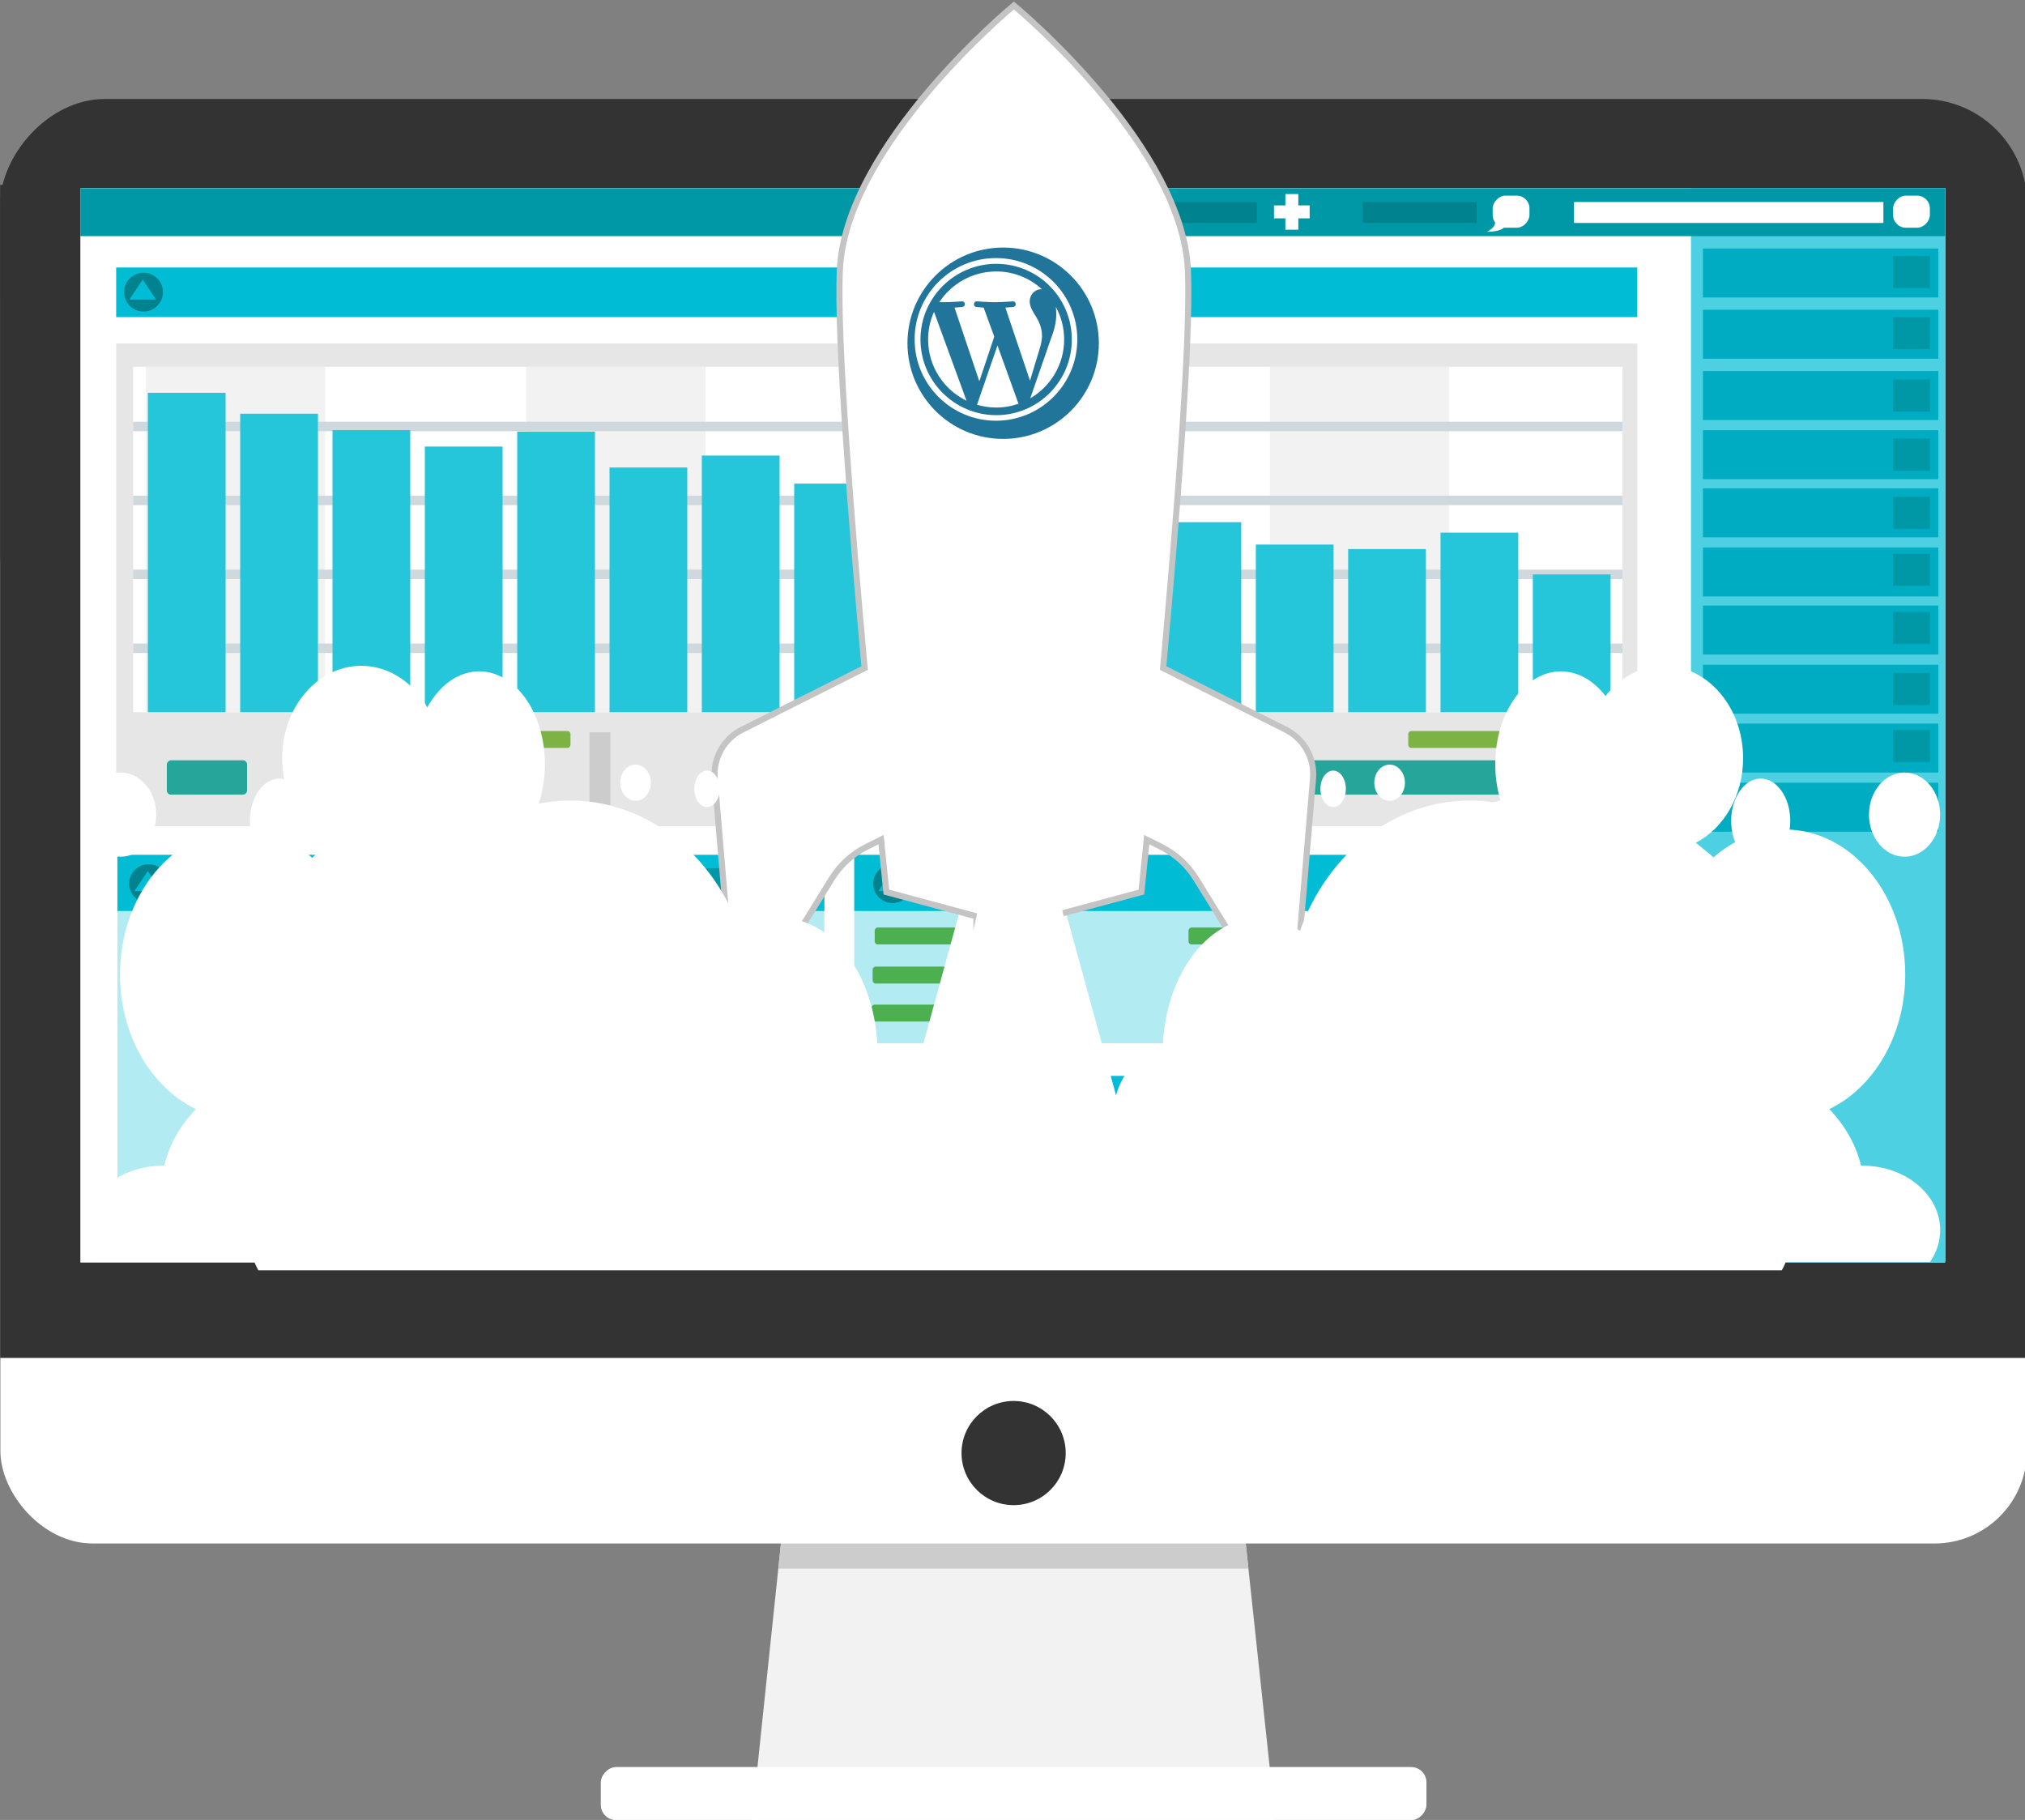 <?xml version="1.0" encoding="UTF-8" standalone="no"?>
<svg
   xmlns:dc="http://purl.org/dc/elements/1.1/"
   xmlns:cc="http://creativecommons.org/ns#"
   xmlns:rdf="http://www.w3.org/1999/02/22-rdf-syntax-ns#"
   xmlns:svg="http://www.w3.org/2000/svg"
   xmlns="http://www.w3.org/2000/svg"
   xmlns:sodipodi="http://sodipodi.sourceforge.net/DTD/sodipodi-0.dtd"
   xmlns:inkscape="http://www.inkscape.org/namespaces/inkscape"
   width="494mm"
   height="444mm"
   viewBox="0 0 494 444"
   version="1.1"
   id="svg1020"
   inkscape:version="1.0.1 (3bc2e813f5, 2020-09-07)"
   sodipodi:docname="wp-unten.svg">
  <rect x="0" y="0" width="494" height="444" fill="#808080" stroke="none"/>
  <defs
     id="defs1014" />
  <sodipodi:namedview
     id="base"
     pagecolor="#ffffff"
     bordercolor="#666666"
     borderopacity="1.0"
     inkscape:pageopacity="0.0"
     inkscape:pageshadow="2"
     inkscape:zoom="0.22627417"
     inkscape:cx="610.92961"
     inkscape:cy="823.18574"
     inkscape:document-units="mm"
     inkscape:current-layer="layer1"
     inkscape:document-rotation="0"
     showgrid="false"
     inkscape:showpageshadow="false"
     inkscape:window-width="1366"
     inkscape:window-height="705"
     inkscape:window-x="1912"
     inkscape:window-y="296"
     inkscape:window-maximized="1"
     inkscape:snap-page="true" />
  <g
     inkscape:label="Ebene 1"
     inkscape:groupmode="layer"
     id="layer1">
    <g
       id="g1110"
       transform="translate(-0.402,-0.294)">
      <g
         id="g1816"
         transform="matrix(-2.557,0,0,2.557,-173.109,-214.07)">
        <g
           transform="matrix(0.282,0,0,0.282,-270.111,83.815)"
           id="g1194">
          <path
             d="m 298.81,493.84 151.57,3.427 12.462,118.61 h -177.11 z"
             fill="#f2f2f2"
             id="path1178" />
          <path
             d="m 298.81,493.84 -3.96,36.93 h 159.05 l -3.52,-33.502 -151.57,-3.428 z"
             fill="#cccccc"
             id="path1180" />
          <rect
             transform="scale(1,-1)"
             x="31.502"
             y="-522.27"
             width="685.57"
             height="450.14"
             ry="31.215"
             fill="#ffffff"
             fill-rule="evenodd"
             id="rect1182" />
          <path
             d="m 31.401,62.617 v 396.88 h 685.77 V 62.617 Z m 16.165,20.51 h 650.46 l -87.235,326.89 -487.45,-32.603 z"
             fill="#333333"
             fill-rule="evenodd"
             id="path1184" />
          <rect
             x="31.419"
             y="33.554"
             width="685.72"
             height="188.97"
             ry="35.485"
             fill="#333333"
             id="rect1186" />
          <rect
             x="59.136"
             y="63.706"
             width="630.3"
             height="363.17"
             fill="#ececec"
             fill-rule="evenodd"
             id="rect1188" />
          <rect
             x="234.62"
             y="597.91"
             width="279.33"
             height="17.969"
             ry="5.194"
             fill="#ffffff"
             id="rect1190" />
          <circle
             cx="374.29"
             cy="491.68"
             r="17.623"
             fill="#333333"
             id="circle1192" />
        </g>
        <rect
           x="-253.425"
           y="101.787"
           width="177.901"
           height="102.505"
           fill="#ffffff"
           fill-rule="evenodd"
           id="rect1196"
           style="stroke-width:0.282" />
        <rect
           x="-253.425"
           y="101.787"
           width="24.241"
           height="102.505"
           fill="#4dd0e1"
           fill-rule="evenodd"
           id="rect1198"
           style="stroke-width:0.282" />
        <rect
           x="-253.425"
           y="101.787"
           width="177.901"
           height="4.578"
           fill="#0097a7"
           fill-rule="evenodd"
           id="rect1200"
           style="stroke-width:0.282" />
        <rect
           x="-224.06"
           y="116.612"
           width="145.118"
           height="46.058"
           fill="#e6e6e6"
           fill-rule="evenodd"
           id="rect1202"
           style="stroke-width:0.282" />
        <rect
           x="-224.06"
           y="109.356"
           width="145.118"
           height="4.733"
           fill="#00bcd4"
           fill-rule="evenodd"
           id="rect1204"
           style="stroke-width:0.282" />
        <rect
           x="-222.649"
           y="118.83"
           width="142.093"
           height="32.955"
           fill="#ffffff"
           fill-rule="evenodd"
           id="rect1206"
           style="stroke-width:0.282" />
        <rect
           x="-206.119"
           y="118.83"
           width="17.11"
           height="32.955"
           fill="#f2f2f2"
           fill-rule="evenodd"
           id="rect1208"
           style="stroke-width:0.282" />
        <rect
           x="-170.842"
           y="118.83"
           width="17.11"
           height="32.955"
           fill="#f2f2f2"
           fill-rule="evenodd"
           id="rect1210"
           style="stroke-width:0.282" />
        <rect
           x="-135.16"
           y="118.83"
           width="17.11"
           height="32.955"
           fill="#f2f2f2"
           fill-rule="evenodd"
           id="rect1212"
           style="stroke-width:0.282" />
        <rect
           x="-98.875"
           y="118.83"
           width="17.11"
           height="32.955"
           fill="#f2f2f2"
           fill-rule="evenodd"
           id="rect1214"
           style="stroke-width:0.282" />
        <rect
           x="-174.35"
           y="153.704"
           width="1.991"
           height="6.95"
           fill="#cccccc"
           fill-rule="evenodd"
           id="rect1216"
           style="stroke-width:0.282" />
        <rect
           x="-126.09"
           y="153.704"
           width="1.991"
           height="6.95"
           fill="#cccccc"
           fill-rule="evenodd"
           id="rect1218"
           style="stroke-width:0.282" />
        <rect
           x="-222.649"
           y="124.071"
           width="142.093"
           height="0.903"
           fill="#cfd8dc"
           fill-rule="evenodd"
           id="rect1220"
           style="stroke-width:0.282" />
        <rect
           x="-222.649"
           y="131.126"
           width="142.093"
           height="0.903"
           fill="#cfd8dc"
           fill-rule="evenodd"
           id="rect1222"
           style="stroke-width:0.282" />
        <rect
           x="-222.649"
           y="138.182"
           width="142.093"
           height="0.903"
           fill="#cfd8dc"
           fill-rule="evenodd"
           id="rect1224"
           style="stroke-width:0.282" />
        <rect
           x="-222.649"
           y="145.237"
           width="142.093"
           height="0.903"
           fill="#cfd8dc"
           fill-rule="evenodd"
           id="rect1226"
           style="stroke-width:0.282" />
        <rect
           x="-221.514"
           y="138.639"
           width="7.417"
           height="13.146"
           fill="#26c6da"
           fill-rule="evenodd"
           id="rect1228"
           style="stroke-width:0.282" />
        <rect
           x="-212.706"
           y="134.651"
           width="7.417"
           height="17.132"
           fill="#26c6da"
           fill-rule="evenodd"
           id="rect1230"
           style="stroke-width:0.282" />
        <rect
           x="-203.895"
           y="136.22"
           width="7.417"
           height="15.564"
           fill="#26c6da"
           fill-rule="evenodd"
           id="rect1232"
           style="stroke-width:0.282" />
        <rect
           x="-195.087"
           y="135.791"
           width="7.417"
           height="15.992"
           fill="#26c6da"
           fill-rule="evenodd"
           id="rect1234"
           style="stroke-width:0.282" />
        <rect
           x="-186.279"
           y="133.655"
           width="7.417"
           height="18.13"
           fill="#26c6da"
           fill-rule="evenodd"
           id="rect1236"
           style="stroke-width:0.282" />
        <rect
           x="-177.471"
           y="133.085"
           width="7.417"
           height="18.701"
           fill="#26c6da"
           fill-rule="evenodd"
           id="rect1238"
           style="stroke-width:0.282" />
        <rect
           x="-168.66"
           y="136.234"
           width="7.417"
           height="15.548"
           fill="#26c6da"
           fill-rule="evenodd"
           id="rect1240"
           style="stroke-width:0.282" />
        <rect
           x="-159.852"
           y="131.53"
           width="7.417"
           height="20.254"
           fill="#26c6da"
           fill-rule="evenodd"
           id="rect1242"
           style="stroke-width:0.282" />
        <rect
           x="-151.044"
           y="129.975"
           width="7.417"
           height="21.808"
           fill="#26c6da"
           fill-rule="evenodd"
           id="rect1244"
           style="stroke-width:0.282" />
        <rect
           x="-142.233"
           y="127.297"
           width="7.417"
           height="24.487"
           fill="#26c6da"
           fill-rule="evenodd"
           id="rect1246"
           style="stroke-width:0.282" />
        <rect
           x="-133.425"
           y="128.437"
           width="7.417"
           height="23.347"
           fill="#26c6da"
           fill-rule="evenodd"
           id="rect1248"
           style="stroke-width:0.282" />
        <rect
           x="-124.617"
           y="125.016"
           width="7.417"
           height="26.768"
           fill="#26c6da"
           fill-rule="evenodd"
           id="rect1250"
           style="stroke-width:0.282" />
        <rect
           x="-115.806"
           y="126.441"
           width="7.417"
           height="25.343"
           fill="#26c6da"
           fill-rule="evenodd"
           id="rect1252"
           style="stroke-width:0.282" />
        <rect
           x="-106.998"
           y="124.872"
           width="7.417"
           height="26.911"
           fill="#26c6da"
           fill-rule="evenodd"
           id="rect1254"
           style="stroke-width:0.282" />
        <rect
           x="-98.189"
           y="123.306"
           width="7.417"
           height="28.479"
           fill="#26c6da"
           fill-rule="evenodd"
           id="rect1256"
           style="stroke-width:0.282" />
        <rect
           x="-89.379"
           y="121.311"
           width="7.417"
           height="30.474"
           fill="#26c6da"
           fill-rule="evenodd"
           id="rect1258"
           style="stroke-width:0.282" />
        <rect
           x="-212.593"
           y="153.58"
           width="10.382"
           height="1.613"
           ry="0.285"
           fill="#7cb342"
           id="rect1260"
           style="stroke-width:0.282" />
        <rect
           x="-211.377"
           y="156.374"
           width="20.562"
           height="3.277"
           ry="0.4"
           fill="#26a69a"
           id="rect1262"
           style="stroke-width:0.282" />
        <rect
           x="-160.586"
           y="153.58"
           width="10.382"
           height="1.613"
           ry="0.285"
           fill="#7cb342"
           id="rect1264"
           style="stroke-width:0.282" />
        <rect
           x="-159.366"
           y="156.374"
           width="20.562"
           height="3.277"
           ry="0.4"
           fill="#26a69a"
           id="rect1266"
           style="stroke-width:0.282" />
        <rect
           x="-122.283"
           y="153.58"
           width="10.382"
           height="1.613"
           ry="0.285"
           fill="#7cb342"
           id="rect1268"
           style="stroke-width:0.282" />
        <rect
           x="-119.051"
           y="156.374"
           width="22.678"
           height="3.277"
           ry="0.4"
           fill="#26a69a"
           id="rect1270"
           style="stroke-width:0.282" />
        <rect
           x="-91.433"
           y="156.374"
           width="7.66"
           height="3.277"
           ry="0.4"
           fill="#26a69a"
           id="rect1272"
           style="stroke-width:0.282" />
        <rect
           x="-224.06"
           y="165.396"
           width="74.701"
           height="17.977"
           fill="#b2ebf2"
           fill-rule="evenodd"
           id="rect1274"
           style="stroke-width:0.282" />
        <rect
           x="-224.06"
           y="165.396"
           width="74.701"
           height="5.355"
           fill="#00bcd4"
           fill-rule="evenodd"
           id="rect1276"
           style="stroke-width:0.282" />
        <rect
           x="-224.06"
           y="186.492"
           width="74.701"
           height="17.692"
           fill="#b2ebf2"
           fill-rule="evenodd"
           id="rect1278"
           style="stroke-width:0.282" />
        <rect
           x="-224.06"
           y="186.492"
           width="74.701"
           height="5.355"
           fill="#00bcd4"
           fill-rule="evenodd"
           id="rect1280"
           style="stroke-width:0.282" />
        <rect
           x="-252.784"
           y="107.544"
           width="22.459"
           height="4.671"
           fill="#00acc1"
           fill-rule="evenodd"
           id="rect1282"
           style="stroke-width:0.282" />
        <rect
           x="-252.784"
           y="113.389"
           width="22.459"
           height="4.671"
           fill="#00acc1"
           fill-rule="evenodd"
           id="rect1284"
           style="stroke-width:0.282" />
        <rect
           x="-252.784"
           y="119.236"
           width="22.459"
           height="4.671"
           fill="#00acc1"
           fill-rule="evenodd"
           id="rect1286"
           style="stroke-width:0.282" />
        <rect
           x="-252.784"
           y="124.881"
           width="22.459"
           height="4.671"
           fill="#00acc1"
           fill-rule="evenodd"
           id="rect1288"
           style="stroke-width:0.282" />
        <rect
           x="-252.784"
           y="130.424"
           width="22.459"
           height="4.671"
           fill="#00acc1"
           fill-rule="evenodd"
           id="rect1290"
           style="stroke-width:0.282" />
        <rect
           x="-252.784"
           y="136.068"
           width="22.459"
           height="4.671"
           fill="#00acc1"
           fill-rule="evenodd"
           id="rect1292"
           style="stroke-width:0.282" />
        <rect
           x="-252.784"
           y="141.611"
           width="22.459"
           height="4.671"
           fill="#00acc1"
           fill-rule="evenodd"
           id="rect1294"
           style="stroke-width:0.282" />
        <rect
           x="-252.784"
           y="147.255"
           width="22.459"
           height="4.671"
           fill="#00acc1"
           fill-rule="evenodd"
           id="rect1296"
           style="stroke-width:0.282" />
        <rect
           x="-251.977"
           y="108.249"
           width="3.51"
           height="3.058"
           fill="#0097a7"
           fill-rule="evenodd"
           id="rect1298"
           style="stroke-width:0.282" />
        <rect
           x="-251.977"
           y="114.094"
           width="3.51"
           height="3.058"
           fill="#0097a7"
           fill-rule="evenodd"
           id="rect1300"
           style="stroke-width:0.282" />
        <rect
           x="-251.977"
           y="120.041"
           width="3.51"
           height="3.058"
           fill="#0097a7"
           fill-rule="evenodd"
           id="rect1302"
           style="stroke-width:0.282" />
        <rect
           x="-251.977"
           y="125.685"
           width="3.51"
           height="3.058"
           fill="#0097a7"
           fill-rule="evenodd"
           id="rect1304"
           style="stroke-width:0.282" />
        <rect
           x="-251.977"
           y="131.231"
           width="3.51"
           height="3.058"
           fill="#0097a7"
           fill-rule="evenodd"
           id="rect1306"
           style="stroke-width:0.282" />
        <rect
           x="-251.977"
           y="136.672"
           width="3.51"
           height="3.058"
           fill="#0097a7"
           fill-rule="evenodd"
           id="rect1308"
           style="stroke-width:0.282" />
        <rect
           x="-251.977"
           y="142.218"
           width="3.51"
           height="3.058"
           fill="#0097a7"
           fill-rule="evenodd"
           id="rect1310"
           style="stroke-width:0.282" />
        <rect
           x="-251.977"
           y="148.048"
           width="3.51"
           height="3.058"
           fill="#0097a7"
           fill-rule="evenodd"
           id="rect1312"
           style="stroke-width:0.282" />
        <circle
           cx="-81.55"
           cy="111.707"
           r="1.853"
           fill="#00838f"
           id="circle1314"
           style="stroke-width:0.282" />
        <path
           d="m -81.471,110.507 -1.271,1.909 h 2.547 z"
           fill="#00bcd4"
           fill-rule="evenodd"
           id="path1316"
           style="stroke-width:0.282" />
        <circle
           cx="-153.017"
           cy="168.142"
           r="1.853"
           fill="#00838f"
           id="circle1318"
           style="stroke-width:0.282" />
        <path
           d="m -152.94,166.94 -1.271,1.909 h 2.547 z"
           fill="#00bcd4"
           fill-rule="evenodd"
           id="path1320"
           style="stroke-width:0.282" />
        <circle
           cx="-153.017"
           cy="189.106"
           r="1.853"
           fill="#00838f"
           id="circle1322"
           style="stroke-width:0.282" />
        <path
           d="m -152.94,187.906 -1.271,1.909 h 2.547 z"
           fill="#00bcd4"
           fill-rule="evenodd"
           id="path1324"
           style="stroke-width:0.282" />
        <rect
           x="-211.16"
           y="166.678"
           width="15.09"
           height="4.072"
           ry="0.857"
           fill="#00acc1"
           fill-rule="evenodd"
           id="rect1326"
           style="stroke-width:0.282" />
        <rect
           x="-222.75"
           y="166.678"
           width="15.09"
           height="4.072"
           ry="0.857"
           fill="#0097a7"
           fill-rule="evenodd"
           id="rect1328"
           style="stroke-width:0.282" />
        <rect
           x="-211.16"
           y="187.745"
           width="15.09"
           height="4.072"
           ry="0.857"
           fill="#00acc1"
           fill-rule="evenodd"
           id="rect1330"
           style="stroke-width:0.282" />
        <rect
           x="-222.75"
           y="187.745"
           width="15.09"
           height="4.072"
           ry="0.857"
           fill="#0097a7"
           fill-rule="evenodd"
           id="rect1332"
           style="stroke-width:0.282" />
        <rect
           x="-251.977"
           y="102.503"
           width="3.51"
           height="3.058"
           ry="1.21"
           fill="#ffffff"
           fill-rule="evenodd"
           id="rect1334"
           style="stroke-width:0.282" />
        <rect
           x="-247.542"
           y="103.107"
           width="29.515"
           height="2"
           fill="#ffffff"
           fill-rule="evenodd"
           id="rect1336"
           style="stroke-width:0.282" />
        <rect
           x="-213.776"
           y="102.503"
           width="3.51"
           height="3.058"
           ry="1.21"
           fill="#ffffff"
           fill-rule="evenodd"
           id="rect1338"
           style="stroke-width:0.282" />
        <path
           d="m -210.482,104.767 c -0.14,0.627 0.272,0.879 0.743,1.184 -0.913,-0.012 -1.548,-0.19 -1.789,-0.605 z"
           fill="#ffffff"
           fill-rule="evenodd"
           id="path1340"
           style="stroke-width:0.282" />
        <rect
           x="-208.738"
           y="103.107"
           width="10.867"
           height="2"
           fill="#00838f"
           fill-rule="evenodd"
           id="rect1342"
           style="stroke-width:0.282" />
        <rect
           x="-187.772"
           y="103.107"
           width="15.504"
           height="2"
           fill="#00838f"
           fill-rule="evenodd"
           id="rect1344"
           style="stroke-width:0.282" />
        <rect
           x="-146.503"
           y="165.396"
           width="67.445"
           height="36.508"
           fill="#b2ebf2"
           fill-rule="evenodd"
           id="rect1346"
           style="stroke-width:0.282" />
        <rect
           x="-146.503"
           y="165.396"
           width="67.445"
           height="5.355"
           fill="#00bcd4"
           fill-rule="evenodd"
           id="rect1348"
           style="stroke-width:0.282" />
        <circle
           cx="-82.03"
           cy="168.142"
           r="1.853"
           fill="#00838f"
           id="circle1350"
           style="stroke-width:0.282" />
        <path
           d="m -81.953,166.94 -1.271,1.909 h 2.547 z"
           fill="#00bcd4"
           fill-rule="evenodd"
           id="path1352"
           style="stroke-width:0.282" />
        <rect
           x="-120.076"
           y="166.678"
           width="15.09"
           height="4.072"
           ry="0.857"
           fill="#4dd0e1"
           fill-rule="evenodd"
           id="rect1354"
           style="stroke-width:0.282" />
        <rect
           x="-132.191"
           y="166.678"
           width="15.09"
           height="4.072"
           ry="0.857"
           fill="#00acc1"
           fill-rule="evenodd"
           id="rect1356"
           style="stroke-width:0.282" />
        <rect
           x="-143.782"
           y="166.678"
           width="15.09"
           height="4.072"
           ry="0.857"
           fill="#0097a7"
           fill-rule="evenodd"
           id="rect1358"
           style="stroke-width:0.282" />
        <rect
           x="-252.784"
           y="152.871"
           width="22.459"
           height="4.671"
           fill="#00acc1"
           fill-rule="evenodd"
           id="rect1360"
           style="stroke-width:0.282" />
        <rect
           x="-252.784"
           y="158.516"
           width="22.459"
           height="4.671"
           fill="#00acc1"
           fill-rule="evenodd"
           id="rect1362"
           style="stroke-width:0.282" />
        <rect
           x="-251.977"
           y="153.478"
           width="3.51"
           height="3.058"
           fill="#0097a7"
           fill-rule="evenodd"
           id="rect1364"
           style="stroke-width:0.282" />
        <rect
           x="-251.977"
           y="159.309"
           width="3.51"
           height="3.058"
           fill="#0097a7"
           fill-rule="evenodd"
           id="rect1366"
           style="stroke-width:0.282" />
        <rect
           x="-221.969"
           y="172.328"
           width="40.722"
           height="1.613"
           ry="0.285"
           fill="#4caf50"
           id="rect1368"
           style="stroke-width:0.282" />
        <rect
           x="-221.969"
           y="176.056"
           width="20.763"
           height="1.613"
           ry="0.285"
           fill="#4caf50"
           id="rect1370"
           style="stroke-width:0.282" />
        <rect
           x="-221.969"
           y="179.685"
           width="33.463"
           height="1.613"
           ry="0.285"
           fill="#4caf50"
           id="rect1372"
           style="stroke-width:0.282" />
        <rect
           x="-162.299"
           y="176.056"
           width="11.188"
           height="1.613"
           ry="0.285"
           fill="#4caf50"
           id="rect1374"
           style="stroke-width:0.282" />
        <rect
           x="-162.197"
           y="179.685"
           width="11.188"
           height="1.613"
           ry="0.285"
           fill="#4caf50"
           id="rect1376"
           style="stroke-width:0.282" />
        <rect
           x="-167.943"
           y="172.328"
           width="16.631"
           height="1.613"
           ry="0.285"
           fill="#4caf50"
           id="rect1378"
           style="stroke-width:0.282" />
        <rect
           x="-221.969"
           y="193.494"
           width="13.305"
           height="1.613"
           ry="0.285"
           fill="#ab47bc"
           id="rect1380"
           style="stroke-width:0.282" />
        <rect
           x="-221.969"
           y="197.222"
           width="25.098"
           height="1.613"
           ry="0.285"
           fill="#ab47bc"
           id="rect1382"
           style="stroke-width:0.282" />
        <rect
           x="-221.969"
           y="200.852"
           width="33.463"
           height="1.613"
           ry="0.285"
           fill="#ab47bc"
           id="rect1384"
           style="stroke-width:0.282" />
        <rect
           x="-158.094"
           y="197.222"
           width="6.983"
           height="1.613"
           ry="0.285"
           fill="#ab47bc"
           id="rect1386"
           style="stroke-width:0.282" />
        <rect
           x="-157.992"
           y="200.852"
           width="6.983"
           height="1.613"
           ry="0.285"
           fill="#ab47bc"
           id="rect1388"
           style="stroke-width:0.282" />
        <rect
           x="-158.249"
           y="193.494"
           width="6.938"
           height="1.613"
           ry="0.285"
           fill="#ab47bc"
           id="rect1390"
           style="stroke-width:0.282" />
        <rect
           x="-125.04"
           y="172.757"
           width="40.722"
           height="1.613"
           ry="0.285"
           fill="#f44336"
           id="rect1392"
           style="stroke-width:0.282" />
        <rect
           x="-125.04"
           y="176.485"
           width="35.983"
           height="1.613"
           ry="0.285"
           fill="#f44336"
           id="rect1394"
           style="stroke-width:0.282" />
        <rect
           x="-125.04"
           y="180.114"
           width="34.067"
           height="1.613"
           ry="0.285"
           fill="#f44336"
           id="rect1396"
           style="stroke-width:0.282" />
        <rect
           x="-125.04"
           y="183.54"
           width="17.135"
           height="1.613"
           ry="0.285"
           fill="#f44336"
           id="rect1398"
           style="stroke-width:0.282" />
        <rect
           x="-125.04"
           y="187.268"
           width="9.878"
           height="1.613"
           ry="0.285"
           fill="#f44336"
           id="rect1400"
           style="stroke-width:0.282" />
        <rect
           x="-125.04"
           y="190.898"
           width="8.567"
           height="1.613"
           ry="0.285"
           fill="#f44336"
           id="rect1402"
           style="stroke-width:0.282" />
        <rect
           x="-125.04"
           y="194.527"
           width="3.629"
           height="1.613"
           ry="0.285"
           fill="#f44336"
           id="rect1404"
           style="stroke-width:0.282" />
        <rect
           x="-125.04"
           y="198.255"
           width="1.713"
           height="1.613"
           ry="0.285"
           fill="#f44336"
           id="rect1406"
           style="stroke-width:0.282" />
        <rect
           x="-143.384"
           y="172.757"
           width="13.637"
           height="1.613"
           ry="0.285"
           fill="#4db6ac"
           id="rect1408"
           style="stroke-width:0.282" />
        <rect
           x="-143.384"
           y="176.485"
           width="13.889"
           height="1.613"
           ry="0.285"
           fill="#4db6ac"
           id="rect1410"
           style="stroke-width:0.282" />
        <rect
           x="-143.384"
           y="180.114"
           width="13.809"
           height="1.613"
           ry="0.285"
           fill="#4db6ac"
           id="rect1412"
           style="stroke-width:0.282" />
        <rect
           x="-143.384"
           y="183.54"
           width="12.095"
           height="1.613"
           ry="0.285"
           fill="#4db6ac"
           id="rect1414"
           style="stroke-width:0.282" />
        <rect
           x="-143.384"
           y="187.268"
           width="12.901"
           height="1.613"
           ry="0.285"
           fill="#4db6ac"
           id="rect1416"
           style="stroke-width:0.282" />
        <rect
           x="-143.384"
           y="190.898"
           width="11.49"
           height="1.613"
           ry="0.285"
           fill="#4db6ac"
           id="rect1418"
           style="stroke-width:0.282" />
        <rect
           x="-143.384"
           y="194.527"
           width="11.793"
           height="1.613"
           ry="0.285"
           fill="#4db6ac"
           id="rect1420"
           style="stroke-width:0.282" />
        <rect
           x="-143.384"
           y="198.255"
           width="12.901"
           height="1.613"
           ry="0.285"
           fill="#4db6ac"
           id="rect1422"
           style="stroke-width:0.282" />
        <rect
           x="-191.723"
           y="102.348"
           width="1.235"
           height="3.402"
           fill="#ffffff"
           id="rect1424"
           style="stroke-width:0.282" />
        <rect
           transform="rotate(90)"
           x="103.432"
           y="189.403"
           width="1.235"
           height="3.402"
           fill="#ffffff"
           id="rect1426"
           style="stroke-width:0.282" />
      </g>
      <g
         id="g1859"
         transform="matrix(-5.356,0,0,5.356,809.804,-1081.438)">
        <path
           d="m 146.783,259.449 c 0.295,-0.428 0.464,-0.924 0.464,-1.453 0,-1.62 -1.587,-2.935 -3.543,-2.935 -0.021,0 -0.043,1e-4 -0.064,3.7e-4 -0.219,-0.942 -0.722,-1.817 -1.443,-2.577 2.025,-0.973 3.458,-3.354 3.458,-6.134 0,-3.644 -2.462,-6.602 -5.494,-6.602 -1.221,0 -2.349,0.48 -3.261,1.29 -0.248,-0.242 -0.509,-0.471 -0.784,-0.686 1.268,-0.652 2.153,-2.132 2.153,-3.852 0,-2.322 -1.614,-4.206 -3.602,-4.206 -1.988,0 -3.602,1.885 -3.602,4.206 0,0.641 0.123,1.248 0.343,1.792 -0.565,-0.093 -1.146,-0.141 -1.739,-0.141 -4.216,0 -7.829,2.444 -9.316,5.903 -0.681,-0.371 -1.44,-0.579 -2.241,-0.579 -2.909,0 -5.273,2.739 -5.297,6.123 h -3e-4 c -1.474,0 -2.67,1.229 -2.67,2.742 0,0.211 0.023,0.417 0.067,0.614 -0.022,-7.5e-4 -0.045,-10e-4 -0.067,-10e-4 -0.044,0 -0.088,0.002 -0.132,0.007 l -3.624,-13.211 h -2.78 l -3.624,13.211 c -0.043,-0.005 -0.087,-0.007 -0.132,-0.007 -0.022,0 -0.045,5.3e-4 -0.067,10e-4 0.044,-0.197 0.067,-0.403 0.067,-0.614 0,-1.513 -1.197,-2.742 -2.67,-2.742 -0.024,-3.384 -2.389,-6.123 -5.298,-6.123 -0.8,0 -1.56,0.207 -2.24,0.579 -1.488,-3.46 -5.101,-5.903 -9.316,-5.903 -0.593,0 -1.175,0.048 -1.739,0.141 0.22,-0.544 0.343,-1.151 0.343,-1.792 0,-2.322 -1.614,-4.206 -3.603,-4.206 -1.988,0 -3.603,1.885 -3.603,4.206 0,1.72 0.886,3.2 2.154,3.852 -0.274,0.216 -0.536,0.445 -0.784,0.686 -0.912,-0.811 -2.04,-1.29 -3.261,-1.29 -3.032,0 -5.493,2.959 -5.493,6.602 0,2.78 1.432,5.161 3.458,6.134 -0.722,0.761 -1.224,1.635 -1.444,2.577 -0.021,-3.7e-4 -0.043,-3.7e-4 -0.063,-3.7e-4 -1.956,0 -3.543,1.315 -3.543,2.935 0,0.528 0.169,1.024 0.464,1.453 h 83.566 z m -1.157,-22.294 c -0.895,0 -1.621,0.859 -1.621,1.917 0,1.058 0.726,1.917 1.621,1.917 0.895,0 1.621,-0.859 1.621,-1.917 0,-1.058 -0.726,-1.917 -1.621,-1.917 z m -81.252,0 c 0.895,0 1.62,0.859 1.62,1.917 0,1.058 -0.726,1.917 -1.62,1.917 -0.896,0 -1.621,-0.859 -1.621,-1.917 0,-1.058 0.726,-1.917 1.621,-1.917 z m 57.798,-0.361 c -0.385,0 -0.698,0.37 -0.698,0.825 0,0.456 0.313,0.825 0.698,0.825 0.385,0 0.698,-0.37 0.698,-0.825 0,-0.455 -0.313,-0.825 -0.698,-0.825 z m -34.345,0 c 0.385,0 0.698,0.37 0.698,0.825 0,0.456 -0.313,0.825 -0.698,0.825 -0.385,0 -0.697,-0.37 -0.697,-0.825 0,-0.455 0.312,-0.825 0.697,-0.825 z"
           fill="#ffffff"
           fill-opacity="0.8"
           id="path22"
           style="fill:#ffffff;fill-opacity:1;stroke-width:0.098" />
        <g
           transform="matrix(-0.098,0,0,0.098,198.924,172.58)"
           id="g28">
          <path
             d="m 943.02,724.68 -41.97,-11.321 c 0,0 -1.007,-9.624 -2.587,-25.427 l -8.49,4.236 c -6.934,3.459 -12.767,8.783 -16.843,15.374 -7.69,12.436 -20.919,33.831 -30.511,49.342 -1.659,2.682 -4.851,3.999 -7.919,3.264 -3.067,-0.734 -5.318,-3.353 -5.582,-6.496 -2.214,-26.312 -5.851,-69.554 -7.745,-92.08 -0.746,-8.867 3.974,-17.298 11.925,-21.296 l 57.834,-29.082 c -6.306,-69.373 -13.037,-154.05 -11.596,-185.75 2.605,-57.322 79.469,-121.16 79.469,-121.16 l 0.221,0.184 c 4.51,3.799 76.719,65.443 79.249,120.97 1.44,31.697 -5.29,116.38 -11.6,185.75 l 57.84,29.082 c 7.95,3.998 12.67,12.429 11.92,21.296 -1.89,22.526 -5.53,65.768 -7.74,92.08 -0.27,3.143 -2.52,5.762 -5.58,6.496 -3.07,0.735 -6.26,-0.582 -7.92,-3.264 -9.6,-15.511 -22.82,-36.906 -30.51,-49.342 -4.08,-6.591 -9.91,-11.915 -16.85,-15.374 l -8.49,-4.236 c -1.58,15.803 -2.58,25.427 -2.58,25.427 l -42.678,11.511 v 18.733 c 0,1.389 -0.361,2.755 -1.047,3.964 -2.046,3.603 -6.679,11.762 -10.178,17.926 -0.901,1.586 -2.584,2.566 -4.408,2.566 -1.824,0 -3.508,-0.98 -4.409,-2.566 -3.53,-6.219 -8.215,-14.469 -10.232,-18.021 -0.651,-1.146 -0.993,-2.442 -0.993,-3.76 v -19.032 z"
             fill="none"
             stroke="#c4c4c4"
             stroke-width="5.67px"
             id="path24" />
          <path
             d="m 943.02,724.68 -41.97,-11.321 c 0,0 -1.007,-9.624 -2.587,-25.427 l -8.49,4.236 c -6.934,3.459 -12.767,8.783 -16.843,15.374 -7.69,12.436 -20.919,33.831 -30.511,49.342 -1.659,2.682 -4.851,3.999 -7.919,3.264 -3.067,-0.734 -5.318,-3.353 -5.582,-6.496 -2.214,-26.312 -5.851,-69.554 -7.745,-92.08 -0.746,-8.867 3.974,-17.298 11.925,-21.296 l 57.834,-29.082 c -6.306,-69.373 -13.037,-154.05 -11.596,-185.75 2.605,-57.322 79.469,-121.16 79.469,-121.16 l 0.221,0.184 c 4.51,3.799 76.719,65.443 79.249,120.97 1.44,31.697 -5.29,116.38 -11.6,185.75 l 57.84,29.082 c 7.95,3.998 12.67,12.429 11.92,21.296 -1.89,22.526 -5.53,65.768 -7.74,92.08 -0.27,3.143 -2.52,5.762 -5.58,6.496 -3.07,0.735 -6.26,-0.582 -7.92,-3.264 -9.6,-15.511 -22.82,-36.906 -30.51,-49.342 -4.08,-6.591 -9.91,-11.915 -16.85,-15.374 l -8.49,-4.236 c -1.58,15.803 -2.58,25.427 -2.58,25.427 l -42.678,11.511 v 18.733 c 0,1.389 -0.361,2.755 -1.047,3.964 -2.046,3.603 -6.679,11.762 -10.178,17.926 -0.901,1.586 -2.584,2.566 -4.408,2.566 -1.824,0 -3.508,-0.98 -4.409,-2.566 -3.53,-6.219 -8.215,-14.469 -10.232,-18.021 -0.651,-1.146 -0.993,-2.442 -0.993,-3.76 v -19.032 z"
             fill="#ffffff"
             id="path26" />
        </g>
        <g
           transform="matrix(-0.074,0,0,0.074,151.657,186.8)"
           id="g32">
          <circle
             cx="624.69"
             cy="416.22"
             r="58.9"
             fill="#21759b"
             id="circle30" />
        </g>
        <g
           transform="matrix(-0.023,0,0,0.023,128.053,205.05)"
           id="g42">
          <g
             transform="matrix(0.864,0,0,0.864,164.6,83.61)"
             id="g36">
            <circle
               cx="931.45"
               cy="525.99"
               r="186.41"
               fill="#ffffff"
               id="circle34" />
          </g>
          <g
             transform="matrix(9.366,0,0,9.366,819.87,388.41)"
             id="g40">
            <path
               d="M 16.03,0 C 7.191,0 0,7.179 0,15.999 0,24.822 7.191,32 16.03,32 24.87,32 32,24.822 32,15.999 32,7.179 24.87,0 16.03,0 Z M 1.617,15.999 c 0,-2.084 0.449,-4.065 1.249,-5.854 L 9.741,28.947 C 4.933,26.614 1.617,21.694 1.617,15.999 Z M 16.03,30.387 c -1.414,0 -2.78,-0.208 -4.071,-0.587 l 4.324,-12.542 4.368,12.114 0.104,0.198 c -1.497,0.527 -3.046,0.817 -4.725,0.817 z M 17.955,9.255 C 18.823,9.21 19.604,9.119 19.604,9.119 20.38,9.027 20.289,7.887 19.512,7.933 c 0,0 -2.273,0.183 -3.779,0.183 -1.417,0 -3.795,-0.183 -3.795,-0.183 -0.779,-0.047 -0.87,1.14 -0.094,1.186 0,0 0.735,0.091 1.512,0.136 l 2.246,6.142 -3.155,9.44 L 7.199,9.255 C 8.067,9.21 8.849,9.119 8.849,9.119 9.624,9.027 9.534,7.887 8.757,7.933 c 0,0 -2.333,0.183 -3.841,0.183 -0.271,0 -0.589,-0.007 -0.928,-0.019 2.577,-3.904 7.007,-6.483 12.042,-6.483 3.752,0 7.108,1.433 9.672,3.777 L 25.515,5.38 c -1.415,0 -2.419,1.23 -2.419,2.554 0,1.186 0.684,2.188 1.414,3.374 0.549,0.958 1.188,2.188 1.188,3.967 0,1.23 -0.475,2.659 -1.096,4.649 l -1.439,4.795 z m 5.26,19.179 4.402,-12.703 c 0.821,-2.053 1.096,-3.694 1.096,-5.152 0,-0.53 -0.036,-1.021 -0.097,-1.479 1.125,2.048 1.765,4.399 1.765,6.9 0,5.307 -2.881,9.94 -7.166,12.434 z"
               fill="#21759b"
               fill-rule="nonzero"
               id="path38" />
          </g>
        </g>
        <g
           transform="matrix(-0.081,0,0,0.098,182.647,177.458)"
           id="g46"
           style="fill:#ffffff;fill-opacity:1">
          <path
             d="m 534.5,840.5 c -3.028,-4.391 -4.759,-9.475 -4.759,-14.891 0,-16.607 16.273,-30.09 36.318,-30.09 0.219,0 0.437,10e-4 0.655,0.005 2.245,-9.658 7.397,-18.622 14.796,-26.42 -20.763,-9.973 -35.448,-34.38 -35.448,-62.876 0,-37.354 25.234,-67.682 56.315,-67.682 12.512,0 24.077,4.916 33.43,13.226 2.542,-2.476 5.223,-4.825 8.032,-7.036 -12.994,-6.681 -22.075,-21.854 -22.075,-39.485 0,-23.798 16.546,-43.12 36.927,-43.12 20.381,0 36.928,19.322 36.928,43.12 0,6.567 -1.26,12.793 -3.513,18.367 5.789,-0.951 11.744,-1.446 17.822,-1.446 43.219,0 80.252,25.052 95.499,60.516 6.978,-3.807 14.762,-5.934 22.969,-5.934 29.816,0 54.052,28.075 54.303,62.769 h 0.003 c 15.106,0 27.371,12.596 27.371,28.11 0,2.164 -0.239,4.27 -0.69,6.294 0.228,-0.011 0.458,-0.017 0.69,-0.017 0.456,0 0.907,0.022 1.354,0.066 l 37.145,-135.43 h 28.496 l 37.15,135.43 c 0.44,-0.044 0.89,-0.066 1.35,-0.066 0.23,0 0.46,0.006 0.69,0.017 -0.45,-2.024 -0.69,-4.13 -0.69,-6.294 0,-15.514 12.27,-28.11 27.37,-28.11 0.25,-34.694 24.49,-62.769 54.31,-62.769 8.2,0 15.99,2.127 22.96,5.934 15.25,-35.464 52.29,-60.516 95.5,-60.516 6.08,0 12.04,0.495 17.83,1.446 -2.26,-5.574 -3.52,-11.8 -3.52,-18.367 0,-23.798 16.55,-43.12 36.93,-43.12 20.38,0 36.93,19.322 36.93,43.12 0,17.631 -9.08,32.804 -22.08,39.485 2.81,2.211 5.49,4.56 8.04,7.036 9.35,-8.31 20.91,-13.226 33.43,-13.226 31.08,0 56.31,30.328 56.31,67.682 0,28.496 -14.68,52.903 -35.45,62.876 7.4,7.798 12.55,16.762 14.8,26.42 0.22,-0.004 0.44,-0.005 0.65,-0.005 20.05,0 36.32,13.483 36.32,30.09 0,5.416 -1.73,10.5 -4.76,14.891 h -856.64 z m 11.858,-228.54 c 9.172,0 16.618,8.805 16.618,19.65 0,10.845 -7.446,19.649 -16.618,19.649 -9.171,0 -16.617,-8.804 -16.617,-19.649 0,-10.845 7.446,-19.65 16.617,-19.65 z m 832.92,0 c -9.17,0 -16.61,8.805 -16.61,19.65 0,10.845 7.44,19.649 16.61,19.649 9.18,0 16.62,-8.804 16.62,-19.649 0,-10.845 -7.44,-19.65 -16.62,-19.65 z m -592.49,-3.705 c 3.948,0 7.154,3.791 7.154,8.46 0,4.67 -3.206,8.461 -7.154,8.461 -3.949,0 -7.155,-3.791 -7.155,-8.461 0,-4.669 3.206,-8.46 7.155,-8.46 z m 352.07,0 c -3.95,0 -7.16,3.791 -7.16,8.46 0,4.67 3.21,8.461 7.16,8.461 3.95,0 7.15,-3.791 7.15,-8.461 0,-4.669 -3.2,-8.46 -7.15,-8.46 z"
             fill="#ffffff"
             fill-opacity="0.467"
             id="path44"
             style="fill:#ffffff;fill-opacity:1" />
        </g>
      </g>
    </g>
  </g>
</svg>
